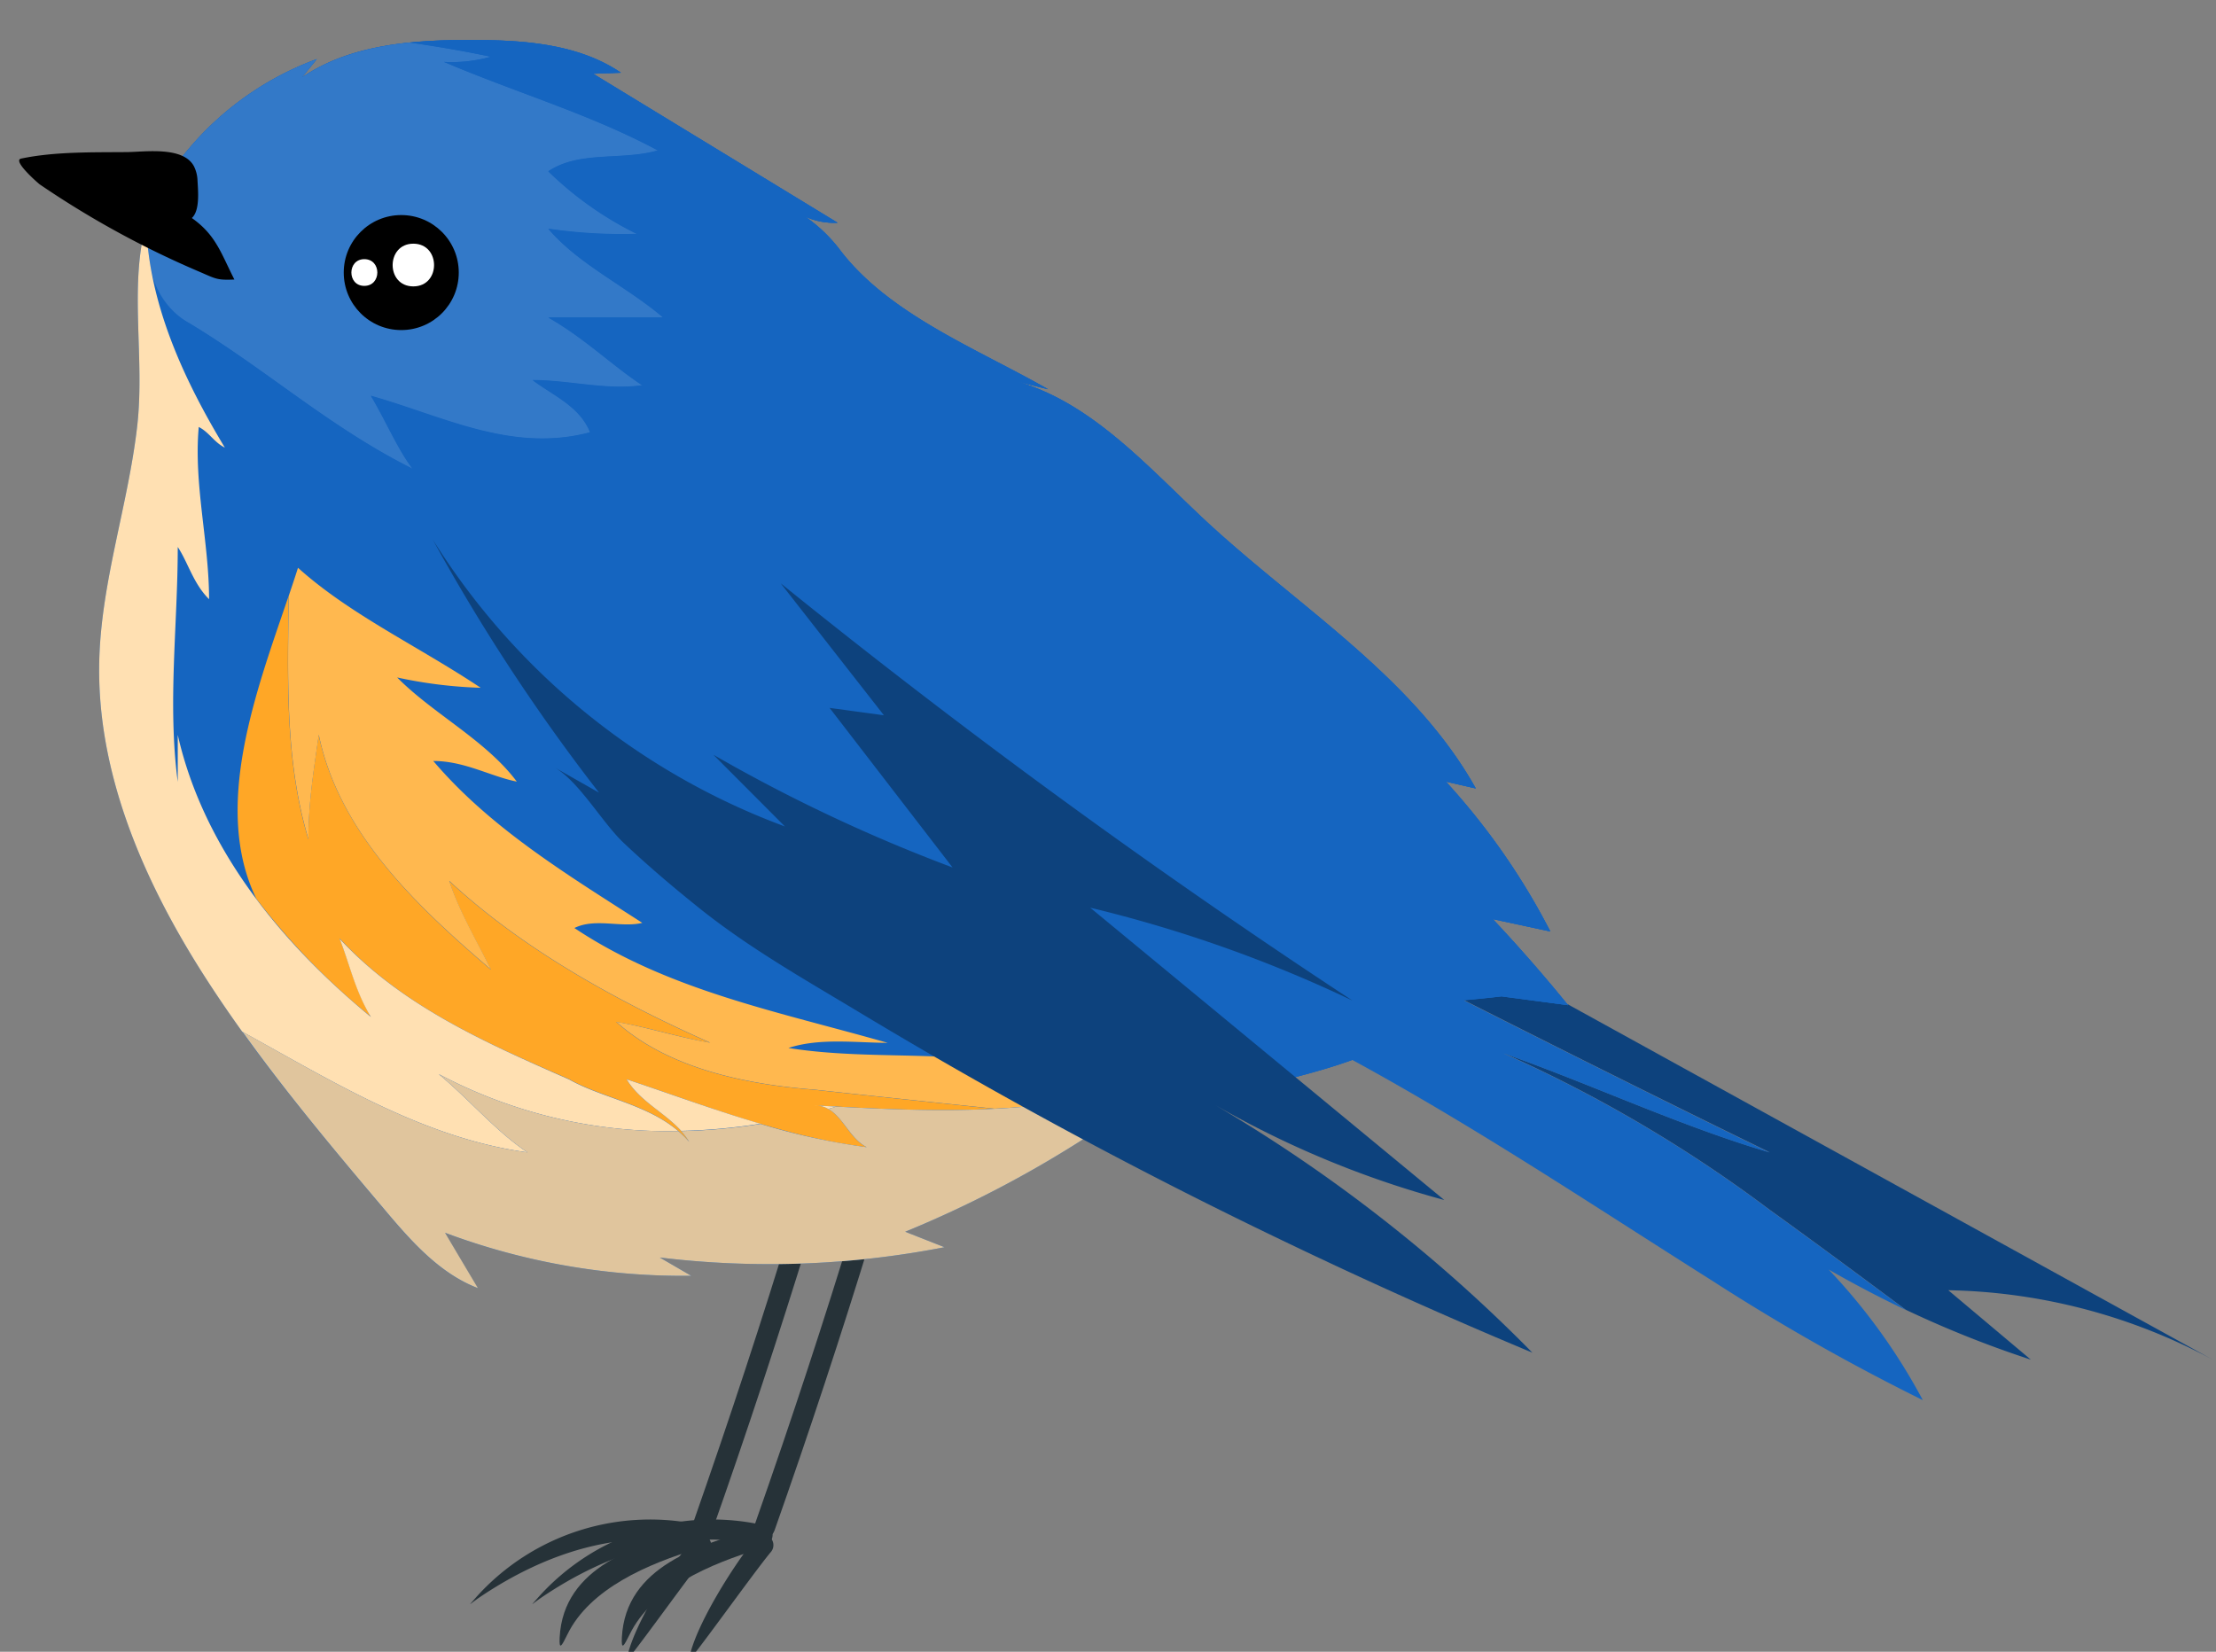 <svg id="Layer_1" data-name="Layer 1" xmlns="http://www.w3.org/2000/svg" viewBox="0 0 429.61 320.27"><rect x="0" y="0" width="429.61" height="320.27" fill="#808080" stroke="none"/><title>bluebird</title><path d="M169.94,222.48q-8.48,28.83-18.14,57.28-2.72,8-5.53,16c-.86,2.43,3,3.47,3.88,1q10-28.33,18.81-57.06,2.47-8.07,4.86-16.17C174.55,221.05,170.67,220,169.94,222.48Z" style="fill:#263238"/><path d="M148.34,295.8a45.26,45.26,0,0,0-44,13.93c-1.69,1.94-1.48,1.48.66,0,12.8-8.66,27.79-13.58,42.3-10.08C149.8,300.28,150.86,296.41,148.34,295.8Z" style="fill:#263238"/><path d="M146.29,296.43c-10.46,3.14-25,7.18-25.73,21.05-.13,2.57.37,1.75,1.51-.57,4.33-8.9,15.73-13.74,25.23-16.59C149.77,299.58,148.77,295.69,146.29,296.43Z" style="fill:#263238"/><path d="M149.4,298.2a2,2,0,0,0-2.84-.05c-4.17,5.07-11.86,17.15-13,23.63-.19,1.06,12.08-16.23,15.79-20.74A2.07,2.07,0,0,0,149.4,298.2Z" style="fill:#263238"/><path d="M157.88,222.48q-8.48,28.83-18.15,57.28-2.72,8-5.52,16c-.86,2.43,3,3.47,3.87,1q10-28.33,18.82-57.06,2.47-8.07,4.85-16.17C162.48,221.05,158.61,220,157.88,222.48Z" style="fill:#263238"/><path d="M136.28,295.8a45.29,45.29,0,0,0-44,13.93c-1.68,1.94-1.47,1.48.67,0,12.8-8.66,27.79-13.58,42.3-10.08C137.74,300.28,138.8,296.41,136.28,295.8Z" style="fill:#263238"/><path d="M134.23,296.43c-10.46,3.14-25,7.18-25.73,21.05-.13,2.57.37,1.75,1.5-.57,4.33-8.9,15.73-13.74,25.23-16.59C137.71,299.58,136.71,295.69,134.23,296.43Z" style="fill:#263238"/><path d="M137.33,298.2a2,2,0,0,0-2.84-.05c-4.17,5.07-11.85,17.15-13,23.63-.19,1.06,12.08-16.23,15.79-20.74A2.06,2.06,0,0,0,137.33,298.2Z" style="fill:#263238"/><path d="M291.48,204.21a266,266,0,0,1,51.6,30.36c9.05,6.5,17.78,13,26.39,19.39a205.68,205.68,0,0,0,24.24,9.67l-16-13.46a112.24,112.24,0,0,1,51.4,13.54L226.41,152c2.14,1.18,5.5,12.82,7.14,16.33,36.51,18.68,73,37.28,109.53,55.09C325.88,218.38,308.68,210.28,291.48,204.21Z" style="fill:#0d427d"/><path d="M369.47,254c-8.61-6.39-17.34-12.89-26.39-19.39a266,266,0,0,0-51.6-30.36c17.2,6.07,34.4,14.17,51.6,19.23-36.51-17.81-73-36.41-109.53-55.09.08.17.16.34.23.47,3.24,5.86,7.44,10.77,11.17,16.26,6,8.79,6.84,14.76,16.78,20.16,24.21,13.14,46.95,28.37,70.23,43.06a411.94,411.94,0,0,0,40.81,23.14,115.81,115.81,0,0,0-18.25-25.32Q361.83,250.35,369.47,254Z" style="fill:#1565c0"/><path d="M196.89,73.89c-.7-.19-1.39-.37-2.1-.53Z" style="fill:#1565c0"/><path d="M304,194.9q-7-8.62-14.59-16.69l11.15,2.4a133.18,133.18,0,0,0-20.25-29.06l5.8,1.33c-12-21.49-34.1-35-52.15-51.7C222.61,90.63,211.68,78,196.89,73.89l6.31,1.59C189.5,67.64,172.35,61,162.82,48.43a29.59,29.59,0,0,0-6.7-6.42,13.67,13.67,0,0,0,6.27,1.18L115,14.3l5.39-.2c-8.27-5.6-18.82-6.33-28.8-6.35C80.13,7.71,68,8.58,58.54,15l2.88-3.54A59.2,59.2,0,0,0,37.24,28.1a58.49,58.49,0,0,0-5.06,6.67c-9.06,14-3.68,31.39-5.59,47.93-1.75,15.18-6.92,29.93-7.34,45.2-.59,21.13,8,41.55,19.19,59.48,10.4,16.66,23.08,31.74,35.73,46.75,5.25,6.24,10.84,12.73,18.45,15.64q-3.2-5.37-6.38-10.74A131.38,131.38,0,0,0,134,247.37l-6.09-3.54a177.23,177.23,0,0,0,55.2-2l-7.62-3a216.9,216.9,0,0,0,37-19.55c9.48-6.25,24.37-6.8,35.37-9.61,9.21-2.36,18.65-4.82,26.45-10.26l-10-3.77c8.69-1,18.16-1.45,26.85-2.49Z" style="fill:#1565c0"/><path d="M304,194.9q-7-8.62-14.59-16.69l11.15,2.4a133.18,133.18,0,0,0-20.25-29.06l5.8,1.33c-12-21.49-34.1-35-52.15-51.7C222.61,90.63,211.68,78,196.89,73.89l6.31,1.59C189.5,67.64,172.35,61,162.82,48.43a29.59,29.59,0,0,0-6.7-6.42,13.67,13.67,0,0,0,6.27,1.18L115,14.3l5.39-.2c-8.27-5.6-18.82-6.33-28.8-6.35C80.13,7.71,68,8.58,58.54,15l2.88-3.54A59.2,59.2,0,0,0,37.24,28.1a58.49,58.49,0,0,0-5.06,6.67,30.87,30.87,0,0,0-3.84,8.64c.5,15.29,7,29.77,15.23,43.43-2-1-3-3-5.06-4-1,11.13,2,22.26,2,33.39-3-3-4.05-7.08-6.07-10.12,0,15.18-2,30.36,0,45.54v-9.11a84.41,84.41,0,0,0,15.21,31.77c-9.47-19.58,1.94-44.89,8.06-64.15,10.12,9.11,23.28,15.18,35.42,23.27a88.72,88.72,0,0,1-16.19-2c7.08,7.08,17.2,12.14,23.27,20.24-5.06-1-10.12-4-16.19-4,11.13,13.15,26.31,22.26,40.48,31.37-4,1-9.11-1-13.16,1,18.22,12.14,39.47,16.19,60.71,22.26-6.07,0-13.15-1-19.22,1,18.84,3,37.68-.84,55.56,6.62-2.53-1.81-4.88-4-8-4.6,12.45,2.74,25.27,4.47,38.07,6.29,3.26-.57,6.43-1.15,9.32-1.89,9.21-2.36,18.65-4.82,26.45-10.26l-10-3.77c8.69-1,18.16-1.45,26.85-2.49Z" style="fill:#1565c0"/><path d="M80,90.88c-3-4-5-9.1-8.09-14.16,14.17,4,27.32,11.13,42.5,7.08-2-5.06-7.09-7.08-11.13-10.12,7.08,0,14.16,2,21.25,1-6.07-4-11.13-9.1-18.22-13.15h22.26c-7.08-6.07-16.19-10.12-22.26-17.2a98.33,98.33,0,0,0,17.2,1,66.58,66.58,0,0,1-17.2-12.14c6.07-4.05,14.17-2,21.25-4.05C114.4,22.08,100.23,18,86.07,12a28,28,0,0,0,9.1-1C89.93,9.9,84.68,9,79.43,8.25,72,9,64.69,10.85,58.54,15l2.88-3.54A59.2,59.2,0,0,0,37.24,28.1a58.49,58.49,0,0,0-5.06,6.67,30.87,30.87,0,0,0-3.84,8.64,62.78,62.78,0,0,0,.92,8.67,15.36,15.36,0,0,0,7.16,10.44l.06,0C51.66,71.66,63.8,82.79,80,90.88Z" style="fill:#3379c8"/><path d="M304,194.9q-7-8.62-14.59-16.69l11.15,2.4a133.18,133.18,0,0,0-20.25-29.06l5.8,1.33c-12-21.49-34.1-35-52.15-51.7C222.61,90.63,211.68,78,196.89,73.89l6.31,1.59C189.5,67.64,172.35,61,162.82,48.43a29.59,29.59,0,0,0-6.7-6.42,13.67,13.67,0,0,0,6.27,1.18L115,14.3l5.39-.2c-8.27-5.6-18.82-6.33-28.8-6.35a115.22,115.22,0,0,0-12.16.5C84.68,9,89.93,9.9,95.17,11a28,28,0,0,1-9.1,1c14.16,6.07,28.33,10.12,41.48,17.2-7.08,2-15.18,0-21.25,4.05a66.58,66.58,0,0,0,17.2,12.14,98.33,98.33,0,0,1-17.2-1c6.07,7.08,15.18,11.13,22.26,17.2H106.3c7.09,4.05,12.15,9.11,18.22,13.15-7.09,1-14.17-1-21.25-1,4,3,9.1,5.06,11.13,10.12-15.18,4-28.33-3-42.5-7.08,3,5.06,5.06,10.12,8.09,14.16C63.8,82.79,51.66,71.66,36.48,62.55c-2-1.19-3.81-2.38-5.61-3.51,2.72,9.61,7.35,18.88,12.7,27.8-2-1-3-3-5.06-4-1,11.13,2,22.26,2,33.39-3-3-4.05-7.08-6.07-10.12,0,15.18-2,30.36,0,45.54v-9.11a84.41,84.41,0,0,0,15.21,31.77c-9.47-19.58,1.94-44.89,8.06-64.15,10.12,9.11,23.28,15.18,35.42,23.27a88.72,88.72,0,0,1-16.19-2c7.08,7.08,17.2,12.14,23.27,20.24-5.06-1-10.12-4-16.19-4,11.13,13.15,26.31,22.26,40.48,31.37-4,1-9.11-1-13.16,1,18.22,12.14,39.47,16.19,60.71,22.26-6.07,0-13.15-1-19.22,1,18.84,3,37.68-.84,55.56,6.62-2.53-1.81-4.88-4-8-4.6,12.45,2.74,25.27,4.47,38.07,6.29,3.26-.57,6.43-1.15,9.32-1.89,9.21-2.36,18.65-4.82,26.45-10.26l-10-3.77c8.69-1,18.16-1.45,26.85-2.49Z" style="fill:#1565c0"/><path d="M119.46,198.14c6.07,1,12.14,3,18.21,4.05-18.21-8.1-36.43-18.21-50.59-31.37,2,6.07,5.06,11.13,8.09,17.2C81,175.88,65.83,161.71,61.78,142.49c-1,7.08-2,13.15-2,20.24-4.59-15.28-4-31.13-3.84-47.13-6.25,18.4-14.85,40.89-6.25,58.66A134.09,134.09,0,0,0,71.9,197.13c-3-5.06-4.05-10.12-6.07-15.18,12.14,13.16,28.33,20.24,44.52,27.32,7.08,4,17.2,5.06,23.27,12.14-3-5.06-9.1-7.08-12.14-12.14,15.18,5.06,30.36,11.13,46.55,13.16-4.05-2-5.06-8.1-10.12-8.1,11.39.63,23.17,1.27,34.86.66-11.49-1.2-23.08-2.41-34.86-3.69C144.75,210.28,129.58,207.25,119.46,198.14Z" style="fill:#ffa726"/><path d="M208.41,209.82c-17.88-7.46-36.72-3.64-55.56-6.62,6.07-2,13.15-1,19.22-1-21.24-6.07-42.49-10.12-60.71-22.26,4-2,9.11,0,13.16-1C110.35,169.81,95.17,160.7,84,147.55c6.07,0,11.13,3,16.19,4C94.16,143.5,84,138.44,77,131.36a88.72,88.72,0,0,0,16.19,2c-12.14-8.09-25.3-14.16-35.42-23.27-.56,1.78-1.18,3.62-1.81,5.49-.14,16-.75,31.85,3.84,47.13,0-7.09,1-13.16,2-20.24,4,19.22,19.23,33.39,33.39,45.53-3-6.07-6.07-11.13-8.09-17.2,14.16,13.16,32.38,23.27,50.59,31.37-6.07-1-12.14-3-18.21-4.05,10.12,9.11,25.29,12.14,38.45,13.16,11.78,1.28,23.37,2.49,34.86,3.69a126.1,126.1,0,0,0,20.79-2.68A13.48,13.48,0,0,1,208.41,209.82Z" style="fill:#ffb84f"/><path d="M157.91,214.33a5.3,5.3,0,0,1,2.67.7l1.56-.47Z" style="fill:#ffe0b2"/><path d="M121.48,209.27c2.58,4.29,7.33,6.41,10.57,10a112,112,0,0,0,15.38-1.39C138.66,215.32,130.07,212.14,121.48,209.27Z" style="fill:#ffe0b2"/><path d="M85.05,208.26a94.8,94.8,0,0,0,46.44,11.05c-6.12-5.23-14.83-6.43-21.14-10C94.16,202.19,78,195.11,65.83,182c2,5.06,3,10.12,6.07,15.18C54.7,183,39.52,164.75,34.46,142.49v9.11c-2-15.18,0-30.36,0-45.54,2,3,3,7.08,6.07,10.12,0-11.13-3-22.26-2-33.39,2,1,3,3,5.06,4C35.37,73.18,28.84,58.7,28.34,43.41c-3.37,12.17-.22,26-1.75,39.29-1.75,15.18-6.92,29.93-7.34,45.2-.59,21.13,8,41.55,19.19,59.48,2.7,4.32,5.55,8.53,8.52,12.67,17.44,9.58,35.12,20.64,55.3,23.39C96.18,219.39,91.12,213.32,85.05,208.26Z" style="fill:#ffe0b2"/><path d="M238.48,211.51c-12.8-1.82-25.62-3.55-38.07-6.29,5.06,1,8.09,6.08,13.15,7.09-16.81,3.73-34.47,3.16-51.42,2.25l-1.56.47c2.93,1.65,4.24,5.79,7.45,7.4a129.28,129.28,0,0,1-20.6-4.51,112,112,0,0,1-15.38,1.39,14.18,14.18,0,0,1,1.57,2.1,19.18,19.18,0,0,0-2.13-2.1,94.8,94.8,0,0,1-46.44-11.05c6.07,5.06,11.13,11.13,17.21,15.18C82.08,220.69,64.4,209.63,47,200.05c8.46,11.8,17.84,23,27.21,34.08,5.25,6.24,10.84,12.73,18.45,15.64q-3.2-5.37-6.38-10.74A131.38,131.38,0,0,0,134,247.37l-6.09-3.54a177.23,177.23,0,0,0,55.2-2l-7.62-3a216.9,216.9,0,0,0,37-19.55C219.41,214.63,229.34,213.12,238.48,211.51Z" style="fill:#e0c59d"/><path d="M37.6,32.24c-2.08-3.91-9.47-2.79-13-2.75-6.66.06-14-.11-20.51,1.26-1.82.38,3.57,5,3.61,5a180.37,180.37,0,0,0,31.1,17c3.05,1.32,3.32,1.6,6.64,1.45-2.61-5.12-3.56-8.61-8.25-11.93,1.61-1.44,1.2-5.36,1.1-7.25A6.69,6.69,0,0,0,37.6,32.24Z"/><circle cx="77.79" cy="52.85" r="11.15"/><path d="M297.08,262.28a298.25,298.25,0,0,0-61.47-48A187,187,0,0,0,280,232.68L211.36,176a258.65,258.65,0,0,1,50.83,18q-57.36-37.69-110.83-80.89l20,25.58-10.53-1.43,23.84,30.94a313.21,313.21,0,0,1-46.36-21.85l13.86,13.9a136.28,136.28,0,0,1-68.29-55.67,370.33,370.33,0,0,0,32.25,49.11l-8.68-4.92c4.82,2.73,9.28,10.73,13.49,14.69,4.43,4.18,9.13,8.2,13.86,12,9.81,8,20.93,14.29,31.74,20.79q39.85,24,81.86,44.17Q272.46,252,297.08,262.28Z" style="fill:#0d427d"/><path d="M80.13,47.25c-5.32,0-5.37,8.28,0,8.28S85.48,47.25,80.13,47.25Z" style="fill:#fff"/><path d="M70.63,50.25c-3.33,0-3.36,5.18,0,5.18S74,50.25,70.63,50.25Z" style="fill:#fff"/></svg>